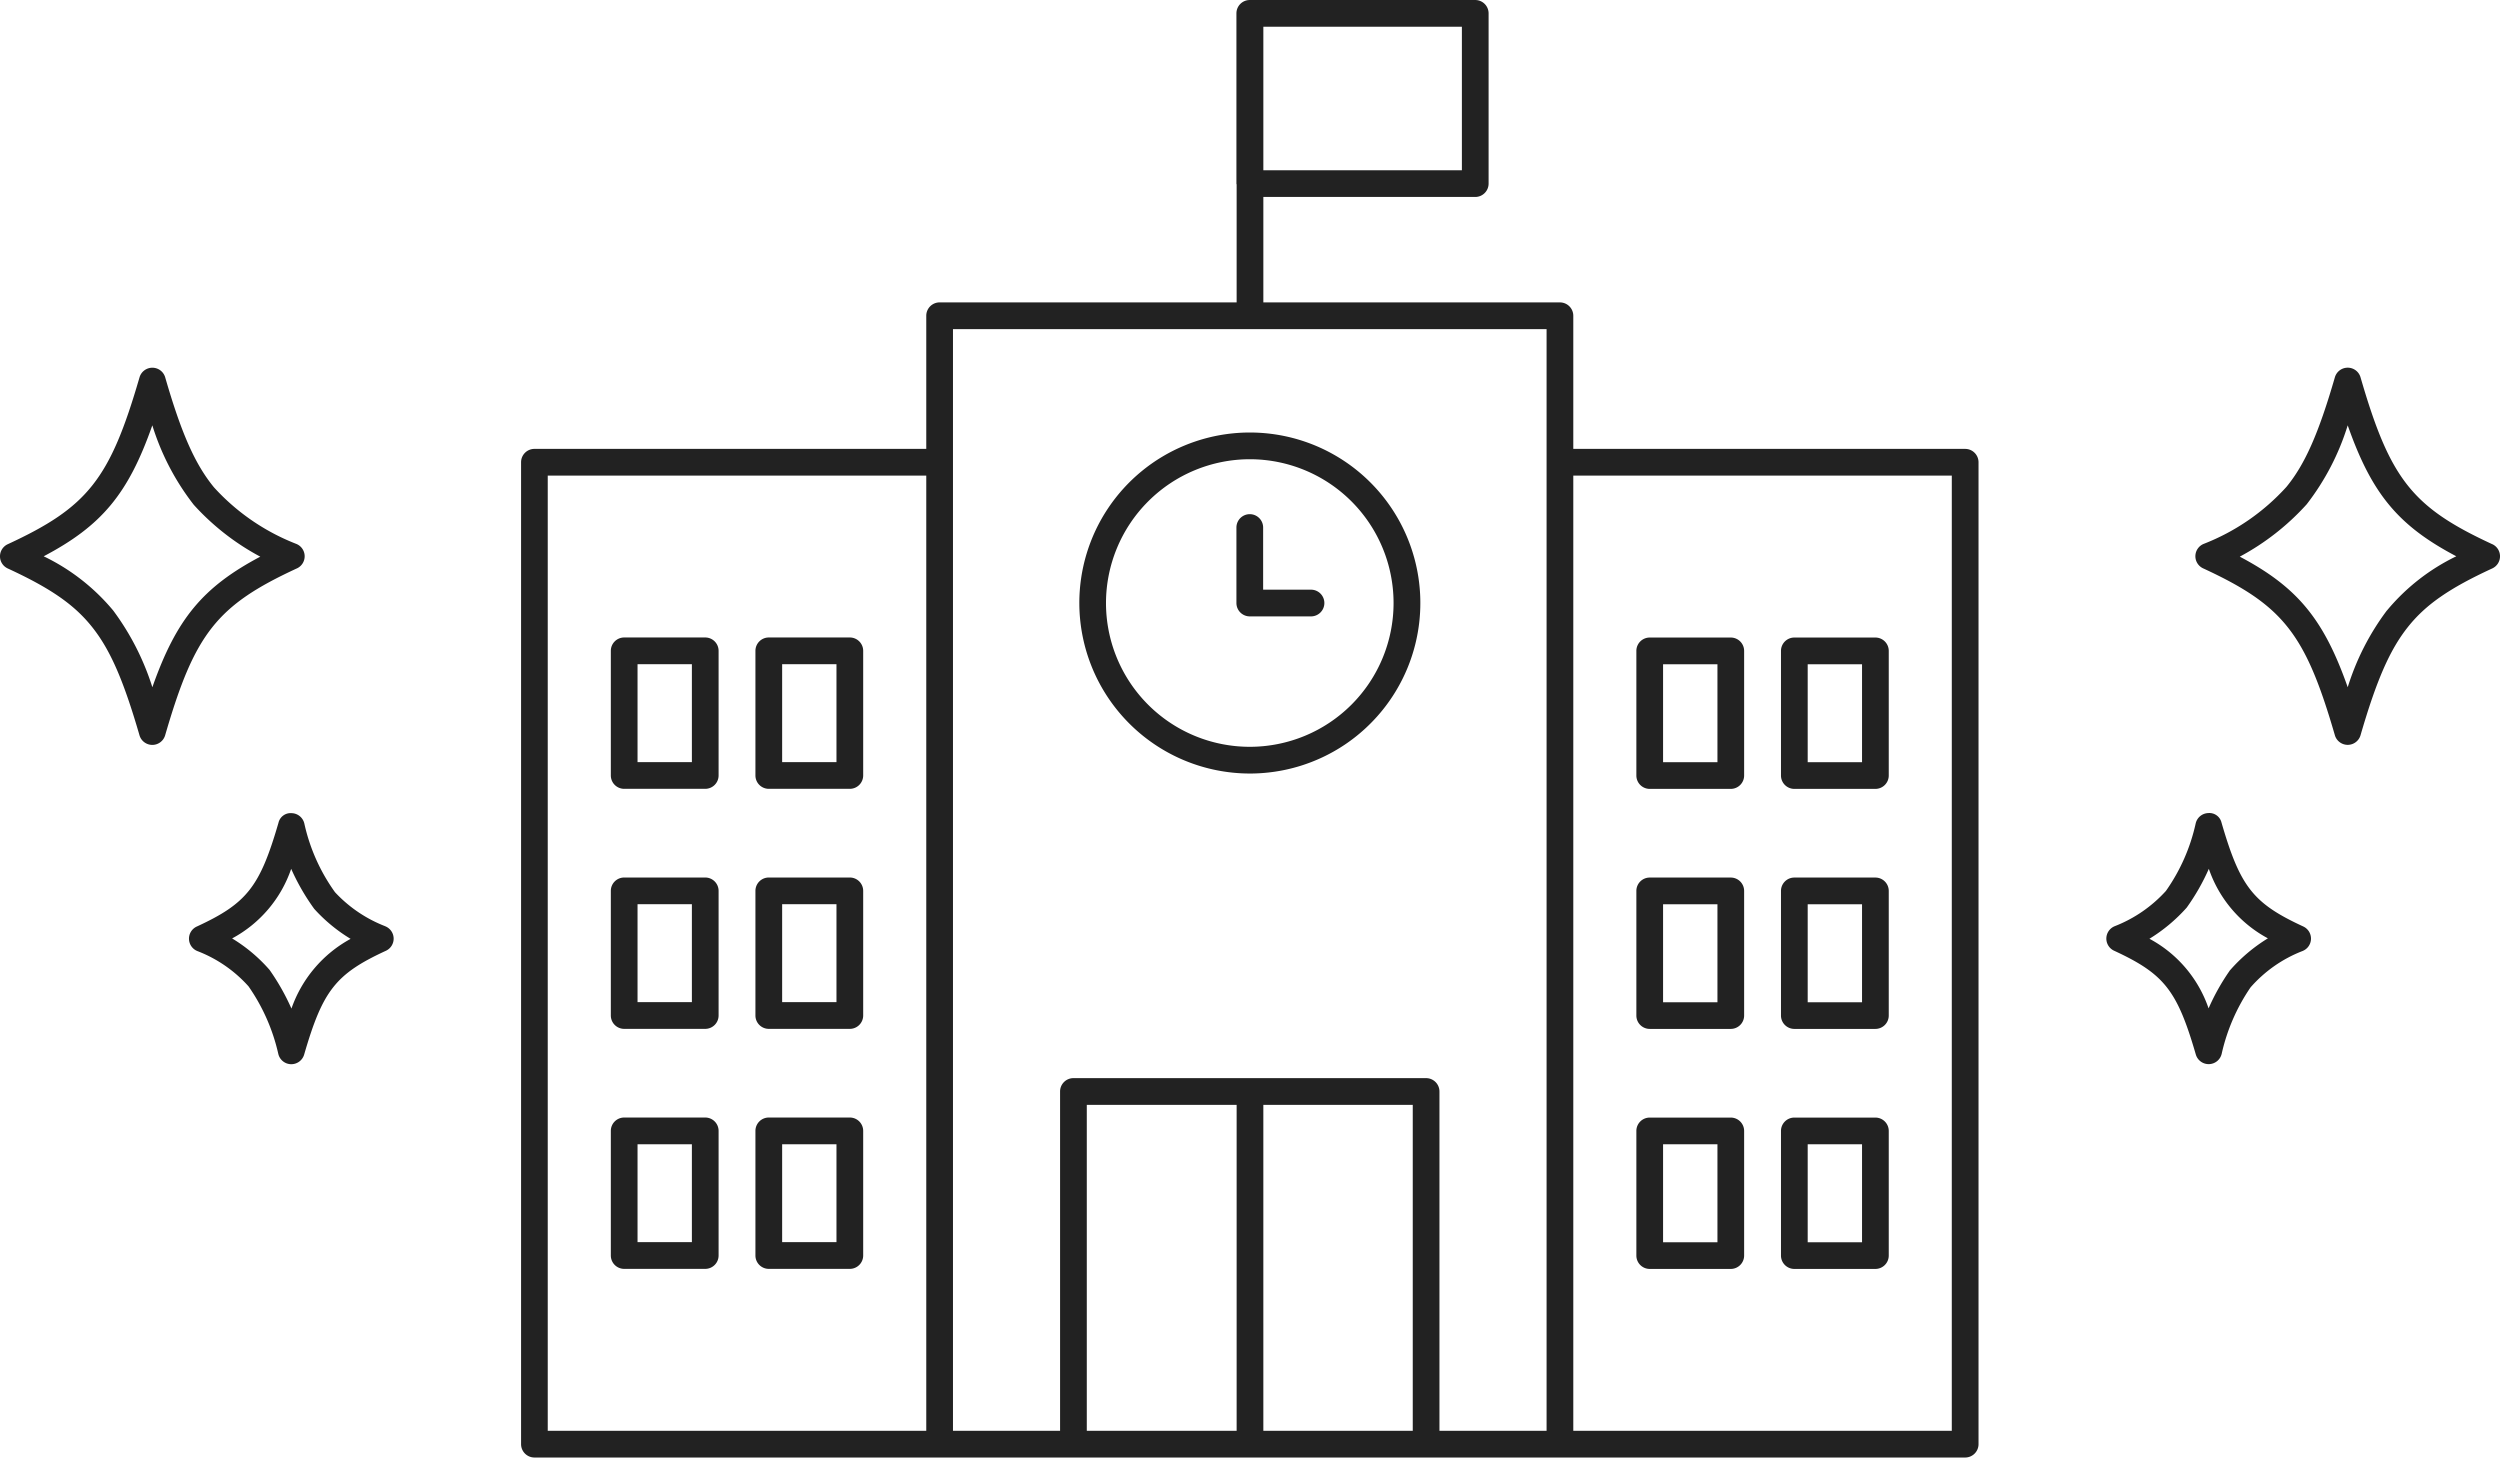 <svg xmlns="http://www.w3.org/2000/svg" xmlns:xlink="http://www.w3.org/1999/xlink" width="176.515" height="102.909" viewBox="0 0 176.515 102.909">
  <defs>
    <clipPath id="clip-path">
      <rect id="長方形_35278" data-name="長方形 35278" width="176.515" height="102.909" fill="#222"/>
    </clipPath>
  </defs>
  <g id="グループ_276795" data-name="グループ 276795" transform="translate(0 0)">
    <g id="グループ_276797" data-name="グループ 276797" transform="translate(0 0)" clip-path="url(#clip-path)">
      <path id="パス_74422" data-name="パス 74422" d="M40.961,35.791H35.238a.944.944,0,0,0-.943.943v8.8a.944.944,0,0,0,.943.943h5.723a.944.944,0,0,0,.943-.943v-8.8a.944.944,0,0,0-.943-.943m-.943,8.8H36.181V37.679h3.837Z" transform="translate(8.833 9.219)" fill="#222"/>
      <path id="パス_74423" data-name="パス 74423" d="M49.079,35.791H43.357a.944.944,0,0,0-.943.943v8.8a.944.944,0,0,0,.943.943h5.722a.944.944,0,0,0,.943-.943v-8.8a.944.944,0,0,0-.943-.943m-.943,8.8H44.3V37.679h3.836Z" transform="translate(10.924 9.219)" fill="#222"/>
      <path id="パス_74424" data-name="パス 74424" d="M40.961,49.268H35.238a.944.944,0,0,0-.943.943v8.8a.944.944,0,0,0,.943.943h5.723a.944.944,0,0,0,.943-.943v-8.8a.944.944,0,0,0-.943-.943m-.943,8.8H36.181V51.154h3.837Z" transform="translate(8.833 12.69)" fill="#222"/>
      <path id="パス_74425" data-name="パス 74425" d="M49.079,49.268H43.357a.944.944,0,0,0-.943.943v8.8a.944.944,0,0,0,.943.943h5.722a.944.944,0,0,0,.943-.943v-8.8a.944.944,0,0,0-.943-.943m-.943,8.8H44.3V51.154h3.836Z" transform="translate(10.924 12.69)" fill="#222"/>
      <path id="パス_74426" data-name="パス 74426" d="M40.961,62.744H35.238a.944.944,0,0,0-.943.943v8.8a.944.944,0,0,0,.943.943h5.723a.944.944,0,0,0,.943-.943v-8.8a.944.944,0,0,0-.943-.943m-.943,8.8H36.181V64.63h3.837Z" transform="translate(8.833 16.16)" fill="#222"/>
      <path id="パス_74427" data-name="パス 74427" d="M49.079,62.744H43.357a.944.944,0,0,0-.943.943v8.8a.944.944,0,0,0,.943.943h5.722a.944.944,0,0,0,.943-.943v-8.8a.944.944,0,0,0-.943-.943m-.943,8.8H44.3V64.63h3.836Z" transform="translate(10.924 16.16)" fill="#222"/>
      <path id="パス_74428" data-name="パス 74428" d="M131.219,31.694H103.55v-9.4a.944.944,0,0,0-.943-.943H81.666V13.906H96.627a.944.944,0,0,0,.943-.943V.943A.944.944,0,0,0,96.627,0H80.708a.944.944,0,0,0-.943.943v12.02c0,.025.013.047.015.073v8.314H58.809a.944.944,0,0,0-.943.943v9.4H30.2a.944.944,0,0,0-.943.943v69.329a.944.944,0,0,0,.943.943H131.219a.943.943,0,0,0,.943-.943V32.637a.944.944,0,0,0-.943-.943M95.684,12.02H81.666V1.888H95.684ZM31.14,33.58H57.866v67.442H31.14Zm28.612-.943v-9.4h41.912v77.787H94.1V77.065a.944.944,0,0,0-.943-.943h-24.9a.943.943,0,0,0-.943.943v23.958H59.752ZM69.2,78.008H79.78v23.014H69.2Zm12.465,0h10.55v23.014H81.666Zm48.609,23.014H103.55V33.58h26.725Z" transform="translate(7.534 0.001)" fill="#222"/>
      <path id="パス_74429" data-name="パス 74429" d="M92.818,46.481h5.723a.944.944,0,0,0,.943-.943v-8.8a.944.944,0,0,0-.943-.943H92.818a.944.944,0,0,0-.943.943v8.8a.944.944,0,0,0,.943.943m.943-8.8H97.6v6.917H93.761Z" transform="translate(23.662 9.219)" fill="#222"/>
      <path id="パス_74430" data-name="パス 74430" d="M100.937,46.481h5.723a.944.944,0,0,0,.943-.943v-8.8a.944.944,0,0,0-.943-.943h-5.723a.944.944,0,0,0-.943.943v8.8a.944.944,0,0,0,.943.943m.943-8.8h3.837v6.917H101.88Z" transform="translate(25.754 9.219)" fill="#222"/>
      <path id="パス_74431" data-name="パス 74431" d="M92.818,59.957h5.723a.944.944,0,0,0,.943-.943v-8.8a.944.944,0,0,0-.943-.943H92.818a.944.944,0,0,0-.943.943v8.8a.944.944,0,0,0,.943.943m.943-8.8H97.6v6.917H93.761Z" transform="translate(23.662 12.69)" fill="#222"/>
      <path id="パス_74432" data-name="パス 74432" d="M100.937,59.957h5.723a.944.944,0,0,0,.943-.943v-8.8a.944.944,0,0,0-.943-.943h-5.723a.944.944,0,0,0-.943.943v8.8a.944.944,0,0,0,.943.943m.943-8.8h3.837v6.917H101.88Z" transform="translate(25.754 12.69)" fill="#222"/>
      <path id="パス_74433" data-name="パス 74433" d="M92.818,73.434h5.723a.944.944,0,0,0,.943-.943v-8.8a.944.944,0,0,0-.943-.943H92.818a.944.944,0,0,0-.943.943v8.8a.944.944,0,0,0,.943.943m.943-8.8H97.6v6.918H93.761Z" transform="translate(23.662 16.16)" fill="#222"/>
      <path id="パス_74434" data-name="パス 74434" d="M100.937,73.434h5.723a.944.944,0,0,0,.943-.943v-8.8a.944.944,0,0,0-.943-.943h-5.723a.944.944,0,0,0-.943.943v8.8a.944.944,0,0,0,.943.943m.943-8.8h3.837v6.918H101.88Z" transform="translate(25.754 16.16)" fill="#222"/>
      <path id="パス_74435" data-name="パス 74435" d="M72.636,48.361A12.039,12.039,0,1,0,60.6,36.323,12.052,12.052,0,0,0,72.636,48.361m0-22.191A10.152,10.152,0,1,1,62.483,36.323,10.164,10.164,0,0,1,72.636,26.17" transform="translate(15.607 6.255)" fill="#222"/>
      <path id="パス_74436" data-name="パス 74436" d="M70.363,36.085h4.323a.943.943,0,0,0,0-1.886h-3.38V29.811a.943.943,0,0,0-1.886,0v5.331a.944.944,0,0,0,.943.943" transform="translate(17.879 7.436)" fill="#222"/>
      <path id="パス_74437" data-name="パス 74437" d="M20.962,34.815a.942.942,0,0,0-.054-1.735,15.4,15.4,0,0,1-5.8-3.989c-1.33-1.621-2.3-3.8-3.444-7.765a.944.944,0,0,0-1.813,0C7.763,28.512,6.2,30.494.548,33.106a.943.943,0,0,0,0,1.713c3.037,1.4,4.71,2.564,5.965,4.146,1.271,1.6,2.206,3.74,3.335,7.631a.944.944,0,0,0,1.813,0c2.085-7.188,3.649-9.17,9.3-11.781M10.756,43.2a18.29,18.29,0,0,0-2.764-5.413A14.632,14.632,0,0,0,3.085,33.96c4.079-2.15,5.966-4.39,7.67-9.247a17.589,17.589,0,0,0,2.923,5.607,17.333,17.333,0,0,0,4.7,3.666c-4.044,2.142-5.922,4.384-7.62,9.218" transform="translate(0 5.318)" fill="#222"/>
      <path id="パス_74438" data-name="パス 74438" d="M24.458,53.636a9.54,9.54,0,0,1-3.539-2.4,13.139,13.139,0,0,1-2.163-4.842.945.945,0,0,0-.89-.738.883.883,0,0,0-.937.679c-1.315,4.53-2.233,5.693-5.771,7.328a.942.942,0,0,0,.057,1.735,9.338,9.338,0,0,1,3.6,2.487,13.521,13.521,0,0,1,2.1,4.762.944.944,0,0,0,.892.734h.028a.945.945,0,0,0,.907-.68c1.313-4.527,2.228-5.692,5.771-7.328a.942.942,0,0,0-.054-1.734m-6.613,5.817A15.978,15.978,0,0,0,16.3,56.722,11.241,11.241,0,0,0,13.656,54.5a8.8,8.8,0,0,0,4.17-4.913,15.574,15.574,0,0,0,1.627,2.826,11.387,11.387,0,0,0,2.568,2.118,8.965,8.965,0,0,0-4.176,4.923" transform="translate(2.733 11.758)" fill="#222"/>
      <path id="パス_74439" data-name="パス 74439" d="M144.222,33.105c-5.651-2.612-7.216-4.593-9.3-11.781a.943.943,0,0,0-1.812,0c-1.148,3.965-2.114,6.143-3.416,7.731a15.425,15.425,0,0,1-5.83,4.022.942.942,0,0,0-.054,1.735c5.651,2.612,7.216,4.594,9.3,11.782a.944.944,0,0,0,1.812,0c1.128-3.888,2.064-6.027,3.336-7.631,1.256-1.585,2.928-2.746,5.965-4.147a.944.944,0,0,0,0-1.713m-7.443,4.687a17.791,17.791,0,0,0-2.763,5.415c-1.7-4.837-3.576-7.079-7.621-9.22a17.465,17.465,0,0,0,4.727-3.7,17.583,17.583,0,0,0,2.894-5.572c1.7,4.855,3.589,7.1,7.667,9.246a14.628,14.628,0,0,0-4.9,3.832" transform="translate(31.746 5.318)" fill="#222"/>
      <path id="パス_74440" data-name="パス 74440" d="M132.166,53.658c-3.54-1.635-4.457-2.8-5.771-7.328a.883.883,0,0,0-.937-.679.942.942,0,0,0-.89.738,13.156,13.156,0,0,1-2.1,4.759,9.563,9.563,0,0,1-3.607,2.487.943.943,0,0,0-.053,1.734c3.54,1.636,4.457,2.8,5.771,7.328a.945.945,0,0,0,.907.68h.028a.944.944,0,0,0,.892-.734,13.541,13.541,0,0,1,2.035-4.682,9.359,9.359,0,0,1,3.667-2.568.943.943,0,0,0,.057-1.735m-5.21,3.145a15.5,15.5,0,0,0-1.475,2.638,8.8,8.8,0,0,0-4.176-4.916,11.705,11.705,0,0,0,2.632-2.2,15.182,15.182,0,0,0,1.562-2.739,8.8,8.8,0,0,0,4.17,4.909,11.559,11.559,0,0,0-2.713,2.3" transform="translate(30.459 11.757)" fill="#222"/>
    </g>
  </g>
</svg>
